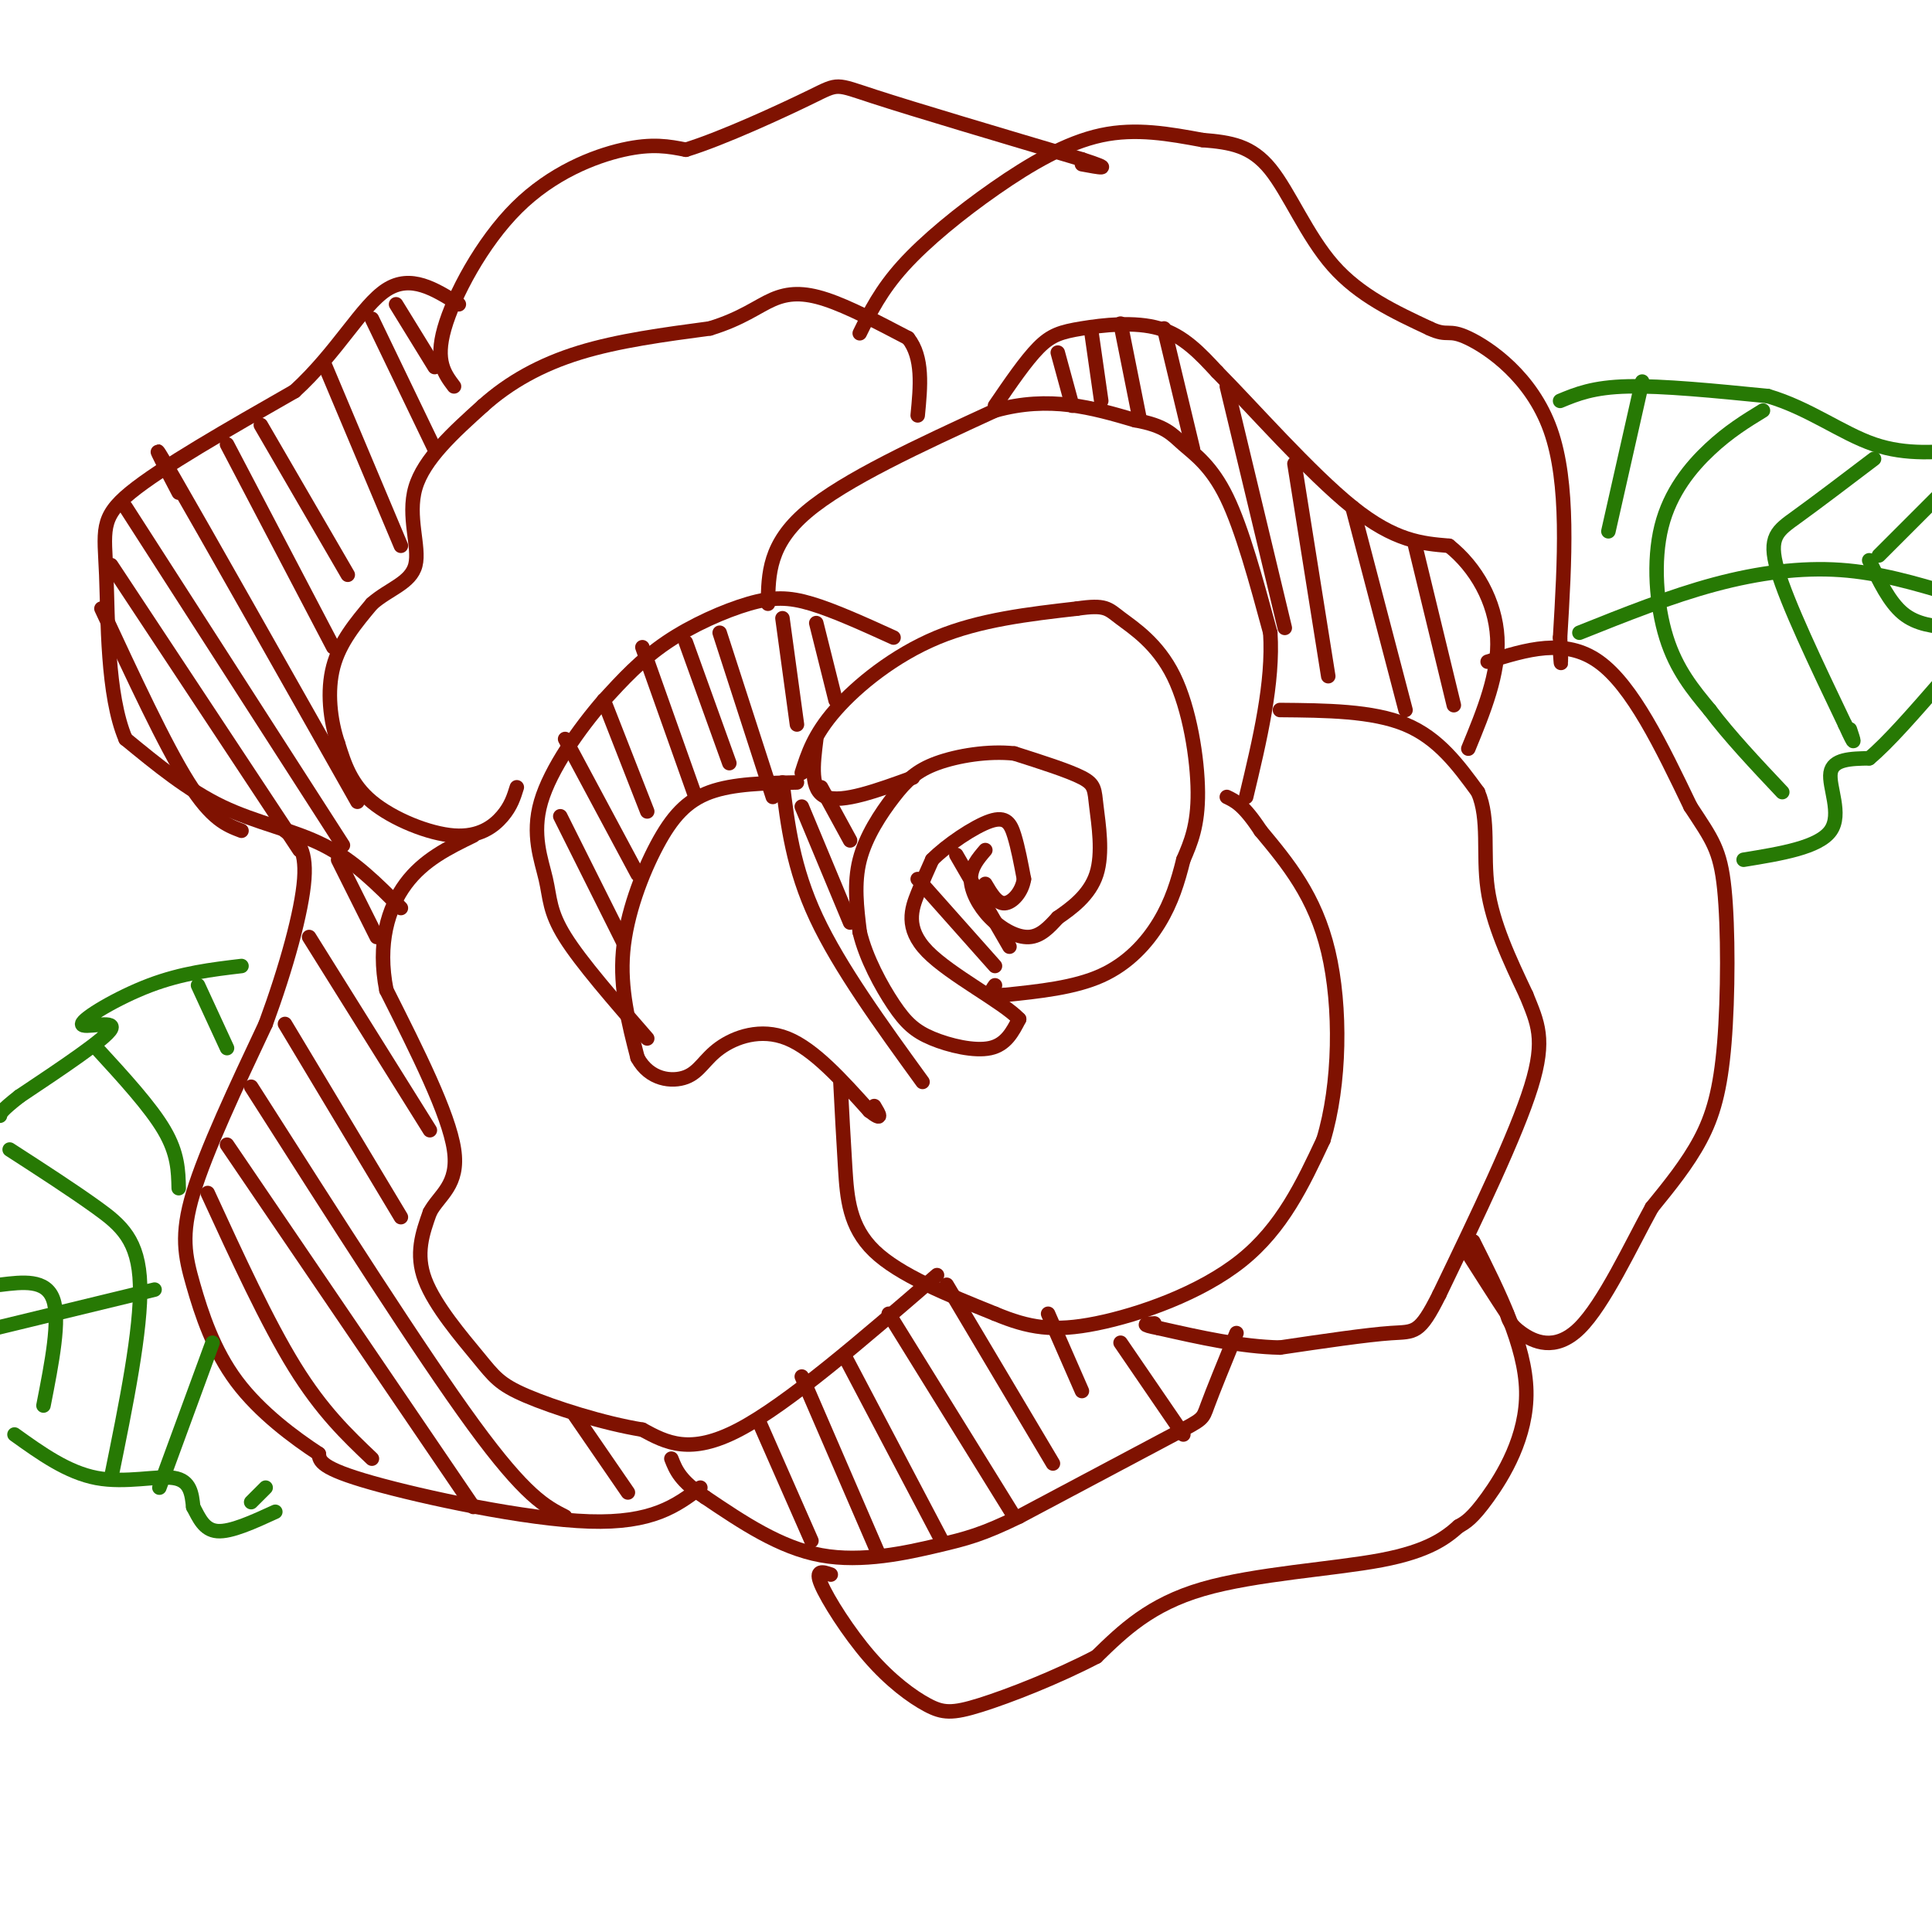 <svg viewBox='0 0 400 400' version='1.1' xmlns='http://www.w3.org/2000/svg' xmlns:xlink='http://www.w3.org/1999/xlink'><g fill='none' stroke='#7F1201' stroke-width='3' stroke-linecap='round' stroke-linejoin='round'><path d='M174,224c0.311,6.000 0.622,12.000 1,18c0.378,6.000 0.822,12.000 6,17c5.178,5.000 15.089,9.000 25,13'/><path d='M206,272c7.036,2.940 12.125,3.792 21,2c8.875,-1.792 21.536,-6.226 30,-13c8.464,-6.774 12.732,-15.887 17,-25'/><path d='M274,236c3.489,-11.444 3.711,-27.556 1,-39c-2.711,-11.444 -8.356,-18.222 -14,-25'/><path d='M261,172c-3.500,-5.333 -5.250,-6.167 -7,-7'/><path d='M204,176c-1.518,1.774 -3.036,3.548 -3,6c0.036,2.452 1.625,5.583 4,8c2.375,2.417 5.536,4.119 8,4c2.464,-0.119 4.232,-2.060 6,-4'/><path d='M219,190c2.737,-1.888 6.579,-4.609 8,-9c1.421,-4.391 0.421,-10.451 0,-14c-0.421,-3.549 -0.263,-4.585 -3,-6c-2.737,-1.415 -8.368,-3.207 -14,-5'/><path d='M210,156c-5.356,-0.585 -11.745,0.451 -16,2c-4.255,1.549 -6.376,3.609 -9,7c-2.624,3.391 -5.750,8.112 -7,13c-1.250,4.888 -0.625,9.944 0,15'/><path d='M178,193c1.273,5.344 4.455,11.206 7,15c2.545,3.794 4.455,5.522 8,7c3.545,1.478 8.727,2.708 12,2c3.273,-0.708 4.636,-3.354 6,-6'/><path d='M211,211c-3.214,-3.464 -14.250,-9.125 -19,-14c-4.750,-4.875 -3.214,-8.964 -2,-12c1.214,-3.036 2.107,-5.018 3,-7'/><path d='M193,178c2.905,-2.964 8.667,-6.875 12,-8c3.333,-1.125 4.238,0.536 5,3c0.762,2.464 1.381,5.732 2,9'/><path d='M212,182c-0.400,2.689 -2.400,4.911 -4,5c-1.600,0.089 -2.800,-1.956 -4,-4'/><path d='M166,160c1.267,-3.956 2.533,-7.911 7,-13c4.467,-5.089 12.133,-11.311 21,-15c8.867,-3.689 18.933,-4.844 29,-6'/><path d='M223,126c5.947,-0.864 6.316,-0.026 9,2c2.684,2.026 7.684,5.238 11,12c3.316,6.762 4.947,17.075 5,24c0.053,6.925 -1.474,10.463 -3,14'/><path d='M245,178c-1.119,4.500 -2.417,8.750 -5,13c-2.583,4.250 -6.452,8.500 -12,11c-5.548,2.500 -12.774,3.250 -20,4'/><path d='M208,206c-3.667,0.333 -2.833,-0.833 -2,-2'/><path d='M169,153c-0.667,5.333 -1.333,10.667 2,12c3.333,1.333 10.667,-1.333 18,-4'/><path d='M162,162c1.083,8.833 2.167,17.667 7,28c4.833,10.333 13.417,22.167 22,34'/><path d='M165,162c-6.589,0.125 -13.179,0.250 -18,2c-4.821,1.750 -7.875,5.125 -11,11c-3.125,5.875 -6.321,14.250 -7,22c-0.679,7.750 1.161,14.875 3,22'/><path d='M132,219c2.474,4.593 7.158,5.077 10,4c2.842,-1.077 3.842,-3.713 7,-6c3.158,-2.287 8.474,-4.225 14,-2c5.526,2.225 11.263,8.612 17,15'/><path d='M180,230c3.000,2.333 2.000,0.667 1,-1'/><path d='M185,132c-6.143,-2.792 -12.286,-5.583 -17,-7c-4.714,-1.417 -8.000,-1.458 -13,0c-5.000,1.458 -11.714,4.417 -17,8c-5.286,3.583 -9.143,7.792 -13,12'/><path d='M125,145c-5.006,5.767 -11.022,14.185 -13,21c-1.978,6.815 0.083,12.027 1,16c0.917,3.973 0.691,6.707 4,12c3.309,5.293 10.155,13.147 17,21'/><path d='M159,125c0.083,-6.167 0.167,-12.333 8,-19c7.833,-6.667 23.417,-13.833 39,-21'/><path d='M206,85c11.333,-3.167 20.167,-0.583 29,2'/><path d='M235,87c6.321,1.119 7.625,2.917 10,5c2.375,2.083 5.821,4.452 9,11c3.179,6.548 6.089,17.274 9,28'/><path d='M263,131c0.667,10.333 -2.167,22.167 -5,34'/><path d='M206,84c3.190,-4.673 6.381,-9.345 9,-12c2.619,-2.655 4.667,-3.292 9,-4c4.333,-0.708 10.952,-1.488 16,0c5.048,1.488 8.524,5.244 12,9'/><path d='M252,77c7.200,7.267 19.200,20.933 28,28c8.800,7.067 14.400,7.533 20,8'/><path d='M300,113c5.600,4.444 9.600,11.556 10,19c0.400,7.444 -2.800,15.222 -6,23'/><path d='M265,147c9.583,0.083 19.167,0.167 26,3c6.833,2.833 10.917,8.417 15,14'/><path d='M306,164c2.422,5.644 0.978,12.756 2,20c1.022,7.244 4.511,14.622 8,22'/><path d='M316,206c2.311,5.733 4.089,9.067 1,19c-3.089,9.933 -11.044,26.467 -19,43'/><path d='M298,268c-4.156,8.333 -5.044,7.667 -10,8c-4.956,0.333 -13.978,1.667 -23,3'/><path d='M265,279c-8.000,-0.167 -16.500,-2.083 -25,-4'/><path d='M240,275c-4.333,-0.833 -2.667,-0.917 -1,-1'/><path d='M256,276c-2.467,6.044 -4.933,12.089 -6,15c-1.067,2.911 -0.733,2.689 -7,6c-6.267,3.311 -19.133,10.156 -32,17'/><path d='M211,314c-7.655,3.726 -10.792,4.542 -17,6c-6.208,1.458 -15.488,3.560 -24,2c-8.512,-1.560 -16.256,-6.780 -24,-12'/><path d='M146,310c-5.167,-3.333 -6.083,-5.667 -7,-8'/><path d='M194,264c-15.417,13.333 -30.833,26.667 -41,32c-10.167,5.333 -15.083,2.667 -20,0'/><path d='M133,296c-8.102,-1.311 -18.357,-4.589 -24,-7c-5.643,-2.411 -6.673,-3.957 -10,-8c-3.327,-4.043 -8.951,-10.584 -11,-16c-2.049,-5.416 -0.525,-9.708 1,-14'/><path d='M89,251c1.889,-3.600 6.111,-5.600 5,-13c-1.111,-7.400 -7.556,-20.200 -14,-33'/><path d='M80,205c-1.911,-9.578 0.311,-17.022 4,-22c3.689,-4.978 8.844,-7.489 14,-10'/><path d='M107,163c-0.601,1.946 -1.202,3.893 -3,6c-1.798,2.107 -4.792,4.375 -10,4c-5.208,-0.375 -12.631,-3.393 -17,-7c-4.369,-3.607 -5.685,-7.804 -7,-12'/><path d='M70,154c-1.667,-4.844 -2.333,-10.956 -1,-16c1.333,-5.044 4.667,-9.022 8,-13'/><path d='M77,125c3.440,-3.071 8.042,-4.250 9,-8c0.958,-3.750 -1.726,-10.071 0,-16c1.726,-5.929 7.863,-11.464 14,-17'/><path d='M100,84c5.422,-4.867 11.978,-8.533 20,-11c8.022,-2.467 17.511,-3.733 27,-5'/><path d='M147,68c6.667,-2.036 9.833,-4.625 13,-6c3.167,-1.375 6.333,-1.536 11,0c4.667,1.536 10.833,4.768 17,8'/><path d='M188,70c3.167,4.000 2.583,10.000 2,16'/><path d='M178,69c2.185,-4.440 4.369,-8.881 9,-14c4.631,-5.119 11.708,-10.917 19,-16c7.292,-5.083 14.798,-9.452 22,-11c7.202,-1.548 14.101,-0.274 21,1'/><path d='M249,29c5.881,0.476 10.083,1.167 14,6c3.917,4.833 7.548,13.810 13,20c5.452,6.190 12.726,9.595 20,13'/><path d='M296,68c3.917,1.845 3.708,-0.042 8,2c4.292,2.042 13.083,8.012 17,19c3.917,10.988 2.958,26.994 2,43'/><path d='M323,132c0.333,7.667 0.167,5.333 0,3'/><path d='M308,137c8.000,-2.500 16.000,-5.000 23,0c7.000,5.000 13.000,17.500 19,30'/><path d='M350,167c4.477,6.826 6.169,8.892 7,17c0.831,8.108 0.801,22.260 0,32c-0.801,9.740 -2.372,15.069 -5,20c-2.628,4.931 -6.314,9.466 -10,14'/><path d='M342,250c-4.262,7.714 -9.917,20.000 -15,25c-5.083,5.000 -9.595,2.714 -12,1c-2.405,-1.714 -2.702,-2.857 -3,-4'/><path d='M312,272c-2.000,-3.000 -5.500,-8.500 -9,-14'/><path d='M305,257c5.400,10.778 10.800,21.556 11,31c0.200,9.444 -4.800,17.556 -8,22c-3.200,4.444 -4.600,5.222 -6,6'/><path d='M302,316c-2.607,2.321 -6.125,5.125 -16,7c-9.875,1.875 -26.107,2.821 -37,6c-10.893,3.179 -16.446,8.589 -22,14'/><path d='M227,343c-8.322,4.331 -18.128,8.158 -24,10c-5.872,1.842 -7.811,1.700 -11,0c-3.189,-1.700 -7.628,-4.958 -12,-10c-4.372,-5.042 -8.678,-11.869 -10,-15c-1.322,-3.131 0.339,-2.565 2,-2'/><path d='M145,308c-4.956,3.711 -9.911,7.422 -23,7c-13.089,-0.422 -34.311,-4.978 -45,-8c-10.689,-3.022 -10.844,-4.511 -11,-6'/><path d='M66,301c-5.054,-3.305 -12.190,-8.566 -17,-15c-4.810,-6.434 -7.295,-14.040 -9,-20c-1.705,-5.960 -2.630,-10.274 0,-19c2.630,-8.726 8.815,-21.863 15,-35'/><path d='M55,212c4.289,-11.667 7.511,-23.333 8,-30c0.489,-6.667 -1.756,-8.333 -4,-10'/><path d='M83,188c-4.867,-4.911 -9.733,-9.822 -16,-13c-6.267,-3.178 -13.933,-4.622 -21,-8c-7.067,-3.378 -13.533,-8.689 -20,-14'/><path d='M26,153c-3.893,-9.095 -3.625,-24.833 -4,-34c-0.375,-9.167 -1.393,-11.762 5,-17c6.393,-5.238 20.196,-13.119 34,-21'/><path d='M61,81c8.844,-8.067 13.956,-17.733 19,-21c5.044,-3.267 10.022,-0.133 15,3'/><path d='M94,80c-1.964,-2.601 -3.929,-5.202 -2,-12c1.929,-6.798 7.750,-17.792 15,-25c7.250,-7.208 15.929,-10.631 22,-12c6.071,-1.369 9.536,-0.685 13,0'/><path d='M142,31c7.631,-2.333 20.208,-8.167 26,-11c5.792,-2.833 4.798,-2.667 13,0c8.202,2.667 25.601,7.833 43,13'/><path d='M224,33c7.167,2.333 3.583,1.667 0,1'/><path d='M21,126c6.583,14.167 13.167,28.333 18,36c4.833,7.667 7.917,8.833 11,10'/><path d='M23,117c0.000,0.000 39.000,59.000 39,59'/><path d='M26,105c0.000,0.000 45.000,70.000 45,70'/><path d='M37,102c-3.583,-6.833 -7.167,-13.667 -1,-3c6.167,10.667 22.083,38.833 38,67'/><path d='M47,92c0.000,0.000 22.000,42.000 22,42'/><path d='M54,88c0.000,0.000 18.000,31.000 18,31'/><path d='M67,75c0.000,0.000 16.000,38.000 16,38'/><path d='M77,66c0.000,0.000 13.000,27.000 13,27'/><path d='M82,63c0.000,0.000 8.000,13.000 8,13'/><path d='M116,169c0.000,0.000 13.000,26.000 13,26'/><path d='M117,153c0.000,0.000 15.000,28.000 15,28'/><path d='M125,145c0.000,0.000 9.000,23.000 9,23'/><path d='M133,134c0.000,0.000 11.000,31.000 11,31'/><path d='M142,133c0.000,0.000 9.000,25.000 9,25'/><path d='M149,131c0.000,0.000 11.000,34.000 11,34'/><path d='M162,128c0.000,0.000 3.000,22.000 3,22'/><path d='M169,129c0.000,0.000 4.000,16.000 4,16'/><path d='M166,167c0.000,0.000 10.000,24.000 10,24'/><path d='M170,163c0.000,0.000 6.000,11.000 6,11'/><path d='M190,182c0.000,0.000 16.000,18.000 16,18'/><path d='M198,177c0.000,0.000 11.000,19.000 11,19'/><path d='M219,73c0.000,0.000 3.000,11.000 3,11'/><path d='M226,69c0.000,0.000 2.000,14.000 2,14'/><path d='M232,67c0.000,0.000 4.000,20.000 4,20'/><path d='M241,68c0.000,0.000 6.000,25.000 6,25'/><path d='M254,80c0.000,0.000 12.000,50.000 12,50'/><path d='M268,96c0.000,0.000 7.000,44.000 7,44'/><path d='M280,105c0.000,0.000 11.000,42.000 11,42'/><path d='M293,113c0.000,0.000 8.000,33.000 8,33'/><path d='M43,247c6.167,13.417 12.333,26.833 18,36c5.667,9.167 10.833,14.083 16,19'/><path d='M47,237c0.000,0.000 51.000,75.000 51,75'/><path d='M52,225c17.583,27.583 35.167,55.167 46,70c10.833,14.833 14.917,16.917 19,19'/><path d='M59,212c0.000,0.000 24.000,40.000 24,40'/><path d='M119,293c0.000,0.000 11.000,16.000 11,16'/><path d='M64,194c0.000,0.000 25.000,40.000 25,40'/><path d='M70,178c0.000,0.000 8.000,16.000 8,16'/><path d='M157,294c0.000,0.000 11.000,25.000 11,25'/><path d='M166,285c0.000,0.000 16.000,37.000 16,37'/><path d='M175,281c0.000,0.000 20.000,38.000 20,38'/><path d='M184,272c0.000,0.000 26.000,42.000 26,42'/><path d='M196,266c0.000,0.000 22.000,37.000 22,37'/><path d='M217,272c0.000,0.000 7.000,16.000 7,16'/><path d='M232,278c0.000,0.000 13.000,19.000 13,19'/></g>
<g fill='none' stroke='#277904' stroke-width='3' stroke-linecap='round' stroke-linejoin='round'><path d='M323,83c3.417,-1.417 6.833,-2.833 14,-3c7.167,-0.167 18.083,0.917 29,2'/><path d='M366,82c8.511,2.489 15.289,7.711 22,10c6.711,2.289 13.356,1.644 20,1'/><path d='M408,93c3.333,0.167 1.667,0.083 0,0'/><path d='M361,178c7.778,-1.267 15.556,-2.533 18,-6c2.444,-3.467 -0.444,-9.133 0,-12c0.444,-2.867 4.222,-2.933 8,-3'/><path d='M387,157c3.833,-3.167 9.417,-9.583 15,-16'/><path d='M50,200c-6.155,0.732 -12.310,1.464 -19,4c-6.690,2.536 -13.917,6.875 -14,8c-0.083,1.125 6.976,-0.964 6,1c-0.976,1.964 -9.988,7.982 -19,14'/><path d='M4,227c-3.833,3.000 -3.917,3.500 -4,4'/><path d='M3,297c5.489,3.933 10.978,7.867 17,9c6.022,1.133 12.578,-0.533 16,0c3.422,0.533 3.711,3.267 4,6'/><path d='M40,312c1.200,2.222 2.200,4.778 5,5c2.800,0.222 7.400,-1.889 12,-4'/><path d='M327,131c9.444,-3.778 18.889,-7.556 28,-10c9.111,-2.444 17.889,-3.556 26,-3c8.111,0.556 15.556,2.778 23,5'/><path d='M389,115c0.000,0.000 12.000,-12.000 12,-12'/><path d='M387,116c2.083,4.333 4.167,8.667 7,11c2.833,2.333 6.417,2.667 10,3'/><path d='M388,95c-6.000,4.556 -12.000,9.111 -16,12c-4.000,2.889 -6.000,4.111 -4,11c2.000,6.889 8.000,19.444 14,32'/><path d='M382,150c2.500,5.500 1.750,3.250 1,1'/><path d='M365,85c-3.542,2.167 -7.083,4.333 -11,8c-3.917,3.667 -8.208,8.833 -10,16c-1.792,7.167 -1.083,16.333 1,23c2.083,6.667 5.542,10.833 9,15'/><path d='M354,147c4.000,5.333 9.500,11.167 15,17'/><path d='M340,79c0.000,0.000 -7.000,31.000 -7,31'/><path d='M-1,275c0.000,0.000 33.000,-8.000 33,-8'/><path d='M0,266c4.750,-0.583 9.500,-1.167 11,3c1.500,4.167 -0.250,13.083 -2,22'/><path d='M2,238c6.467,4.178 12.933,8.356 18,12c5.067,3.644 8.733,6.756 9,16c0.267,9.244 -2.867,24.622 -6,40'/><path d='M20,217c5.583,6.083 11.167,12.167 14,17c2.833,4.833 2.917,8.417 3,12'/><path d='M33,308c0.000,0.000 11.000,-30.000 11,-30'/><path d='M41,204c0.000,0.000 6.000,13.000 6,13'/><path d='M52,311c0.000,0.000 3.000,-3.000 3,-3'/></g>
</svg>